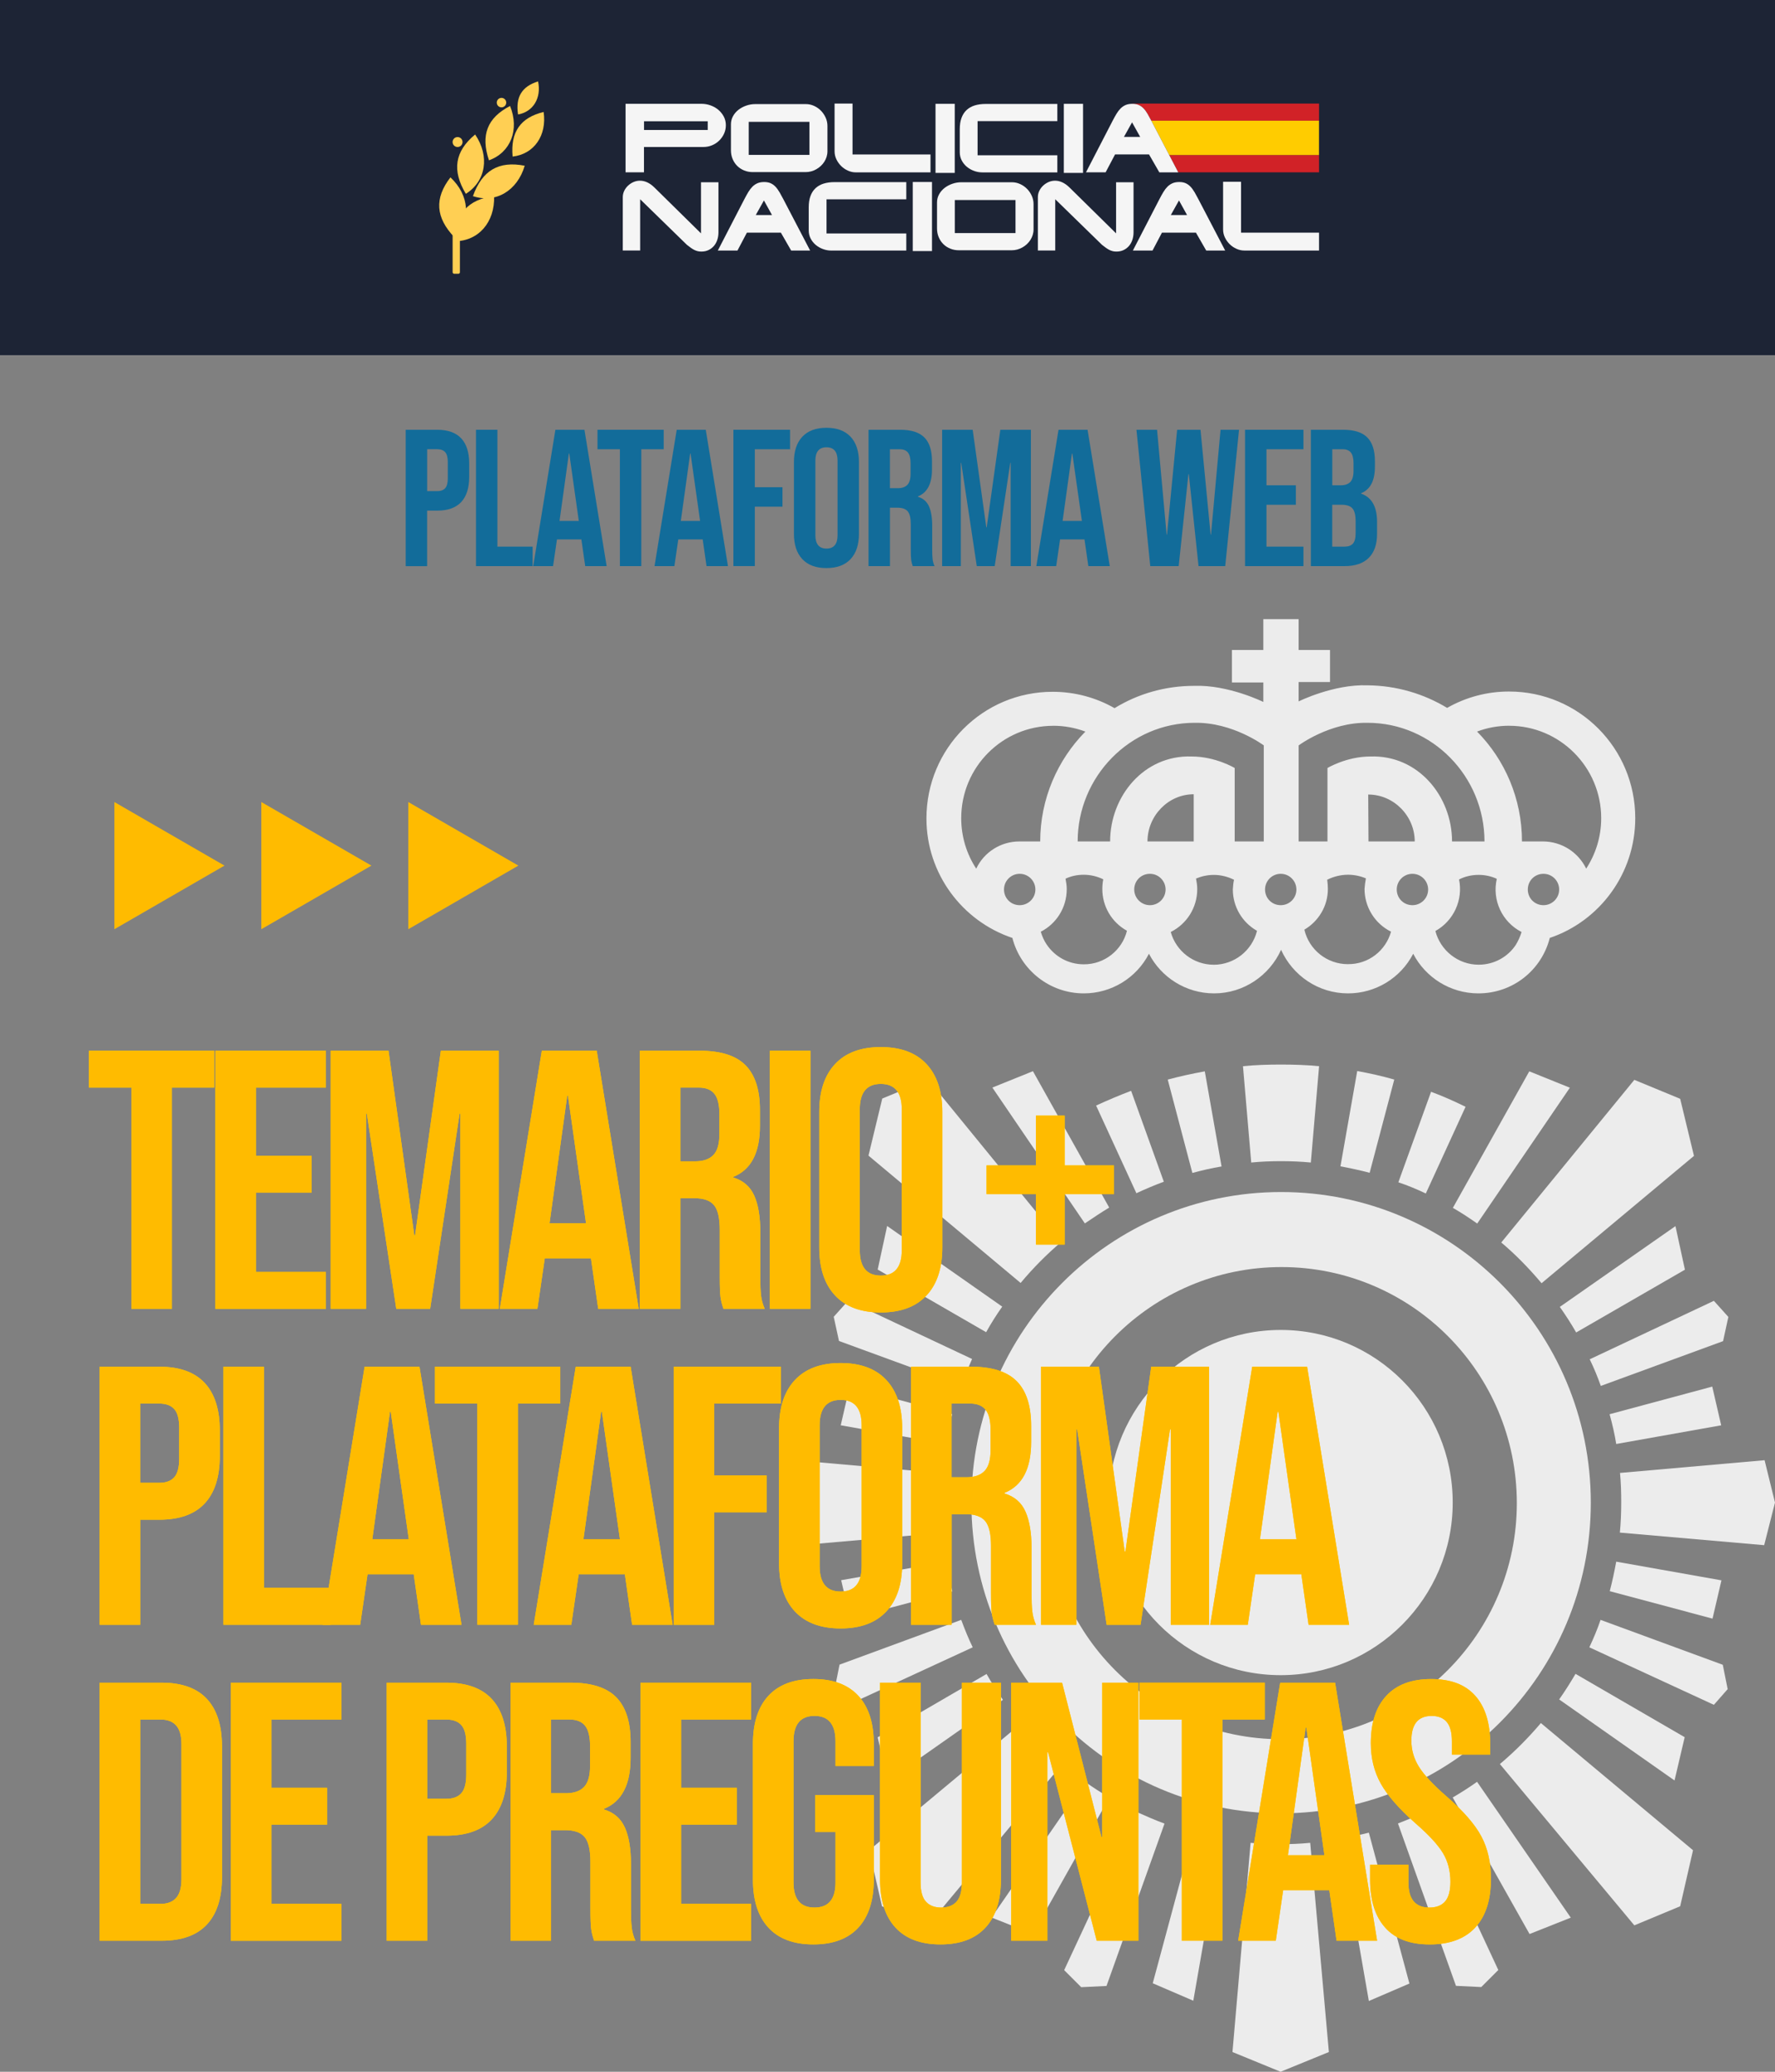 <?xml version="1.0" encoding="UTF-8"?>
<svg id="Capa_2" data-name="Capa 2" xmlns="http://www.w3.org/2000/svg" viewBox="0 0 600 700">
  <rect x="0" y="0" width="600" height="700" fill="#808080" stroke="none"/>
  <defs>
    <style>
      .cls-1 {
        fill: #d12227;
      }

      .cls-2 {
        fill: #fc0;
      }

      .cls-3 {
        fill: #ffce00;
      }

      .cls-4 {
        fill: #fb0;
      }

      .cls-5 {
        fill: #ffcf53;
      }

      .cls-6 {
        fill: #f5f5f5;
      }

      .cls-7 {
        fill: #126c9a;
      }

      .cls-8 {
        fill: #ececec;
      }

      .cls-9 {
        fill: #1d2435;
      }
    </style>
  </defs>
  <g id="Capa_1-2" data-name="Capa 1">
    <g>
      <path class="cls-8" d="M443.1,392.79l2.79-32.55c-4.21-.41-8.55-.55-12.98-.55-4.25,0-8.55.14-12.75.55l2.79,32.55c3.29-.32,6.63-.46,10.06-.46,3.43,0,6.77.14,10.1.46Z"/>
      <path class="cls-8" d="M458.78,361.89l-5.67,32.18c3.34.64,6.63,1.33,9.87,2.19l8.32-31.5c-4.11-1.19-8.23-2.1-12.53-2.88Z"/>
      <path class="cls-8" d="M407.26,361.98c-4.3.78-8.46,1.69-12.53,2.79l8.32,31.54c3.25-.87,6.54-1.65,9.87-2.19l-5.67-32.14Z"/>
      <path class="cls-8" d="M393.41,399.28l-11.06-30.72c-4.07,1.55-7.95,3.2-11.84,4.98l13.62,29.62c3.06-1.42,6.08-2.7,9.28-3.89Z"/>
      <path class="cls-8" d="M335.44,367.46l31.27,45.9c2.7-1.83,5.44-3.66,8.23-5.35l-25.78-46.08-13.71,5.53Z"/>
      <path class="cls-8" d="M566.35,414.28l-39.09,27.29c1.97,2.79,3.84,5.67,5.53,8.64l36.76-21.21-3.2-14.72Z"/>
      <path class="cls-8" d="M530.65,367.51l-13.71-5.53-25.83,46.13c2.88,1.65,5.58,3.43,8.23,5.3l31.32-45.9Z"/>
      <path class="cls-8" d="M472.68,399.47c3.15,1.05,6.26,2.33,9.28,3.79l13.44-29.3c-3.79-1.87-7.68-3.61-11.66-5.07l-11.06,30.58Z"/>
      <path class="cls-8" d="M296.68,428.95l36.66,21.17c1.65-2.97,3.47-5.85,5.44-8.64l-38.9-27.25-3.2,14.72Z"/>
      <path class="cls-8" d="M578.88,546.9l3.02-12.94-35.57-6.31c-.64,3.43-1.33,6.72-2.19,9.97l34.74,9.28Z"/>
      <path class="cls-8" d="M432.91,449.36c-32.08,0-58.15,26.1-58.15,58.32,0,32.22,26,58.32,58.15,58.32,32.08,0,58.15-26.13,58.15-58.32,0-32.22-26-58.32-58.15-58.32Z"/>
      <path class="cls-8" d="M578.79,468.5l-34.7,9.33c.91,3.29,1.69,6.63,2.24,10.06l35.48-6.31-3.02-13.07Z"/>
      <path class="cls-8" d="M541.12,468.27l41.33-15.13,1.78-8.18-4.89-5.44-41.97,19.75c1.42,2.93,2.65,5.9,3.75,9.01Z"/>
      <path class="cls-8" d="M296.68,586.99l3.43,14.63,38.9-27.29c-1.97-2.88-3.84-5.76-5.53-8.73h0s-36.8,21.4-36.8,21.4Z"/>
      <path class="cls-8" d="M569.46,586.95l-36.89-21.39c-1.74,2.97-3.57,5.85-5.53,8.64l39,27.38,3.43-14.63Z"/>
      <path class="cls-8" d="M433.05,402.76c-57.83,0-104.69,47-104.69,104.96,0,57.97,46.86,104.96,104.69,104.96,57.83,0,104.69-47,104.69-104.96,0-57.97-46.86-104.96-104.69-104.96ZM433.18,587.65c-43.98,0-79.55-35.7-79.55-79.77,0-44.07,35.66-79.77,79.55-79.77,43.98,0,79.55,35.7,79.55,79.77,0,44.02-35.66,79.77-79.55,79.77Z"/>
      <path class="cls-8" d="M507.47,419.81c4.89,4.11,9.42,8.78,13.62,13.76l51.52-43.02-4.66-19.29-15.5-6.4-44.98,54.95Z"/>
      <path class="cls-8" d="M358.62,419.72l-44.89-54.95-15.5,6.4-4.66,19.29,51.43,43.02c4.14-4.97,8.7-9.57,13.62-13.76Z"/>
      <path class="cls-8" d="M366.8,602.03l-31.64,45.85,13.94,5.53,25.92-46.08c-2.88-1.65-5.58-3.43-8.23-5.3Z"/>
      <path class="cls-8" d="M324.93,547.31h0s-41.14,15.13-41.14,15.13l-1.65,8.23,4.66,5.3,42.01-19.38c-1.46-2.97-2.7-6.08-3.89-9.28Z"/>
      <path class="cls-8" d="M345.23,582.28l-51.43,42.88,4.34,18.93,15.5,6.45,45.35-54.4c-4.95-4.25-9.55-8.88-13.76-13.85Z"/>
      <path class="cls-8" d="M287.21,468.5l-3.02,13.07,35.43,6.31c.59-3.43,1.33-6.81,2.24-10.06l-34.65-9.33Z"/>
      <path class="cls-8" d="M317.98,507.72c0-3.34.09-6.72.41-9.97l-48.78-4.3-3.52,14.31,3.66,14.4,48.69-4.25c-.32-3.34-.46-6.77-.46-10.19Z"/>
      <path class="cls-8" d="M596.48,493.37l-48.87,4.3c.32,3.29.41,6.63.41,9.97,0,3.52-.14,6.86-.46,10.19l48.78,4.25,3.66-14.4-3.52-14.31Z"/>
      <path class="cls-8" d="M324.84,468.18c1.19-3.02,2.42-6.03,3.75-9.01l-41.88-19.7-4.89,5.44,1.78,8.18,41.24,15.09Z"/>
      <path class="cls-8" d="M287.35,546.85l34.56-9.19c-.87-3.29-1.65-6.63-2.19-9.97l-35.38,6.22,3.02,12.94Z"/>
      <path class="cls-8" d="M342.21,316.9c2.74,10.74,12.53,18.74,24.14,18.74,9.27.01,17.77-5.16,22.03-13.39,4.11,7.95,12.48,13.39,22.03,13.39,10.01,0,18.74-6.08,22.63-14.72,3.89,8.64,12.53,14.72,22.63,14.72,9.27.01,17.78-5.16,22.03-13.39,4.11,7.95,12.48,13.39,22.03,13.39,11.7,0,21.39-7.91,24.14-18.74,16.82-5.67,28.89-21.71,28.89-40.46,0-23.68-19.06-42.79-42.65-42.79-7.34-.02-14.56,1.89-20.94,5.53-7.86-4.75-17.05-7.54-26.93-7.63-11.52-.41-23.27,5.44-23.27,5.44v-6.54s10.61,0,10.61,0v-10.83h-10.61s0-10.42,0-10.42h-11.93v10.42s-10.61,0-10.61,0v10.97h10.61s0,6.58,0,6.58c0,0-11.84-5.85-23.36-5.44-9.83,0-19.06,2.7-26.93,7.54-6.17-3.52-13.3-5.53-20.94-5.53-23.59,0-42.65,19.15-42.65,42.79,0,18.74,12.16,34.7,29.03,40.37ZM344.68,305.84c-2.97,0-5.3-2.33-5.3-5.3,0-2.93,2.37-5.3,5.3-5.3,2.93,0,5.3,2.37,5.31,5.3,0,2.97-2.42,5.3-5.3,5.3ZM366.35,325.82c-5.21,0-9.78-2.61-12.53-6.67-.91-1.33-1.55-2.79-2.01-4.34,5.21-2.65,8.78-8.09,8.78-14.4,0-1.19-.18-2.33-.41-3.52,1.83-.87,3.93-1.33,6.13-1.33,2.33,0,4.62.55,6.63,1.55-.23,1.1-.32,2.19-.32,3.2-.04,5.89,3.15,11.33,8.32,14.17-1.6,6.54-7.59,11.38-14.58,11.34ZM388.71,305.84c-2.93,0-5.3-2.37-5.31-5.3,0-2.97,2.33-5.3,5.3-5.3,2.97,0,5.3,2.42,5.3,5.3,0,2.93-2.37,5.3-5.3,5.3ZM387.88,284.31c0-8.64,6.99-15.95,15.63-15.95v15.95s-15.63,0-15.63,0ZM410.28,325.96c-6.9,0-12.75-4.66-14.54-11.06,5.3-2.65,8.96-8.09,8.96-14.49,0-1.23-.18-2.38-.41-3.57,1.87-.78,3.89-1.23,5.99-1.23,2.51,0,4.85.64,6.86,1.65-.27,1.05-.32,2.15-.41,3.25,0,5.8,3.13,11.15,8.18,13.99-1.68,6.72-7.7,11.44-14.63,11.47ZM455.63,325.77c-7.02,0-13.12-4.82-14.72-11.66,4.75-2.79,7.95-7.91,7.95-13.76,0-1.01-.09-2.1-.23-3.11,2.1-1.05,4.53-1.69,7.09-1.69,2.06.01,4.09.43,5.99,1.23-.23,1.19-.37,2.42-.46,3.52-.01,6.14,3.46,11.76,8.96,14.49-1.78,6.4-7.63,11.06-14.58,10.97ZM462.49,268.45c8.64,0,15.73,7.22,15.73,15.86h-15.63s-.09-15.86-.09-15.86ZM477.44,305.84c-2.97,0-5.3-2.33-5.3-5.3,0-2.93,2.37-5.3,5.3-5.3,2.93,0,5.3,2.37,5.31,5.3,0,2.97-2.42,5.3-5.3,5.3ZM512.36,319.28c-2.65,4.02-7.31,6.67-12.53,6.67-6.99,0-12.94-4.85-14.63-11.38,6.18-3.44,9.42-10.49,8-17.42,1.97-1.01,4.21-1.55,6.63-1.55,2.15,0,4.25.46,6.13,1.33-1.66,7.2,1.79,14.6,8.37,17.97-.46,1.55-1.14,3.02-1.97,4.39ZM521.74,305.84c-2.97,0-5.3-2.33-5.3-5.3,0-2.97,2.33-5.3,5.3-5.3,2.97,0,5.3,2.42,5.3,5.3,0,2.97-2.42,5.3-5.3,5.3ZM510.12,245.22c17.19,0,31.13,14.03,31.13,31.22,0,6.31-1.87,12.11-5.07,17.05-2.65-5.44-8.18-9.19-14.72-9.19h-6.99c0-14.4-5.76-27.57-15.18-37.12,3.38-1.28,7.04-1.97,10.83-1.97ZM438.99,251.85s10.51-7.86,23.27-7.63c21.9,0,39.54,18.15,39.54,40.09h-10.97c0-15.27-11.47-29.26-27.57-28.71-8.09,0-14.54,3.89-14.54,3.89v24.82s-9.74,0-9.74,0v-32.46ZM432.91,295.24c2.93,0,5.3,2.37,5.31,5.3,0,2.97-2.38,5.3-5.3,5.3-2.97,0-5.3-2.33-5.3-5.3,0-2.93,2.37-5.3,5.3-5.3ZM403.83,244.22c12.85-.23,23.36,7.63,23.36,7.63v32.46s-9.83,0-9.83,0v-24.82s-6.45-3.89-14.54-3.89c-16.14-.55-27.57,13.44-27.57,28.71h-10.97c0-21.9,17.69-40.09,39.54-40.09ZM356.06,245.22c3.7,0,7.37.67,10.83,1.97-9.42,9.55-15.27,22.72-15.27,37.12h-7.09c-6.21,0-11.88,3.57-14.54,9.19-3.2-4.89-5.07-10.74-5.07-17.05,0-17.28,13.94-31.22,31.13-31.22Z"/>
      <path class="cls-8" d="M472.55,616.11l19.61,54.86,8.55.41,5.76-5.76-24.82-53.3c-3.02,1.37-6.08,2.61-9.1,3.79Z"/>
      <path class="cls-8" d="M491.06,607.33l25.97,46.13,13.94-5.53-31.68-45.9c-2.61,1.87-5.44,3.66-8.23,5.3Z"/>
      <path class="cls-8" d="M507.01,596.04l45.44,54.49,15.5-6.45,4.34-18.93-51.43-42.97c-4.3,5.07-8.87,9.65-13.85,13.85Z"/>
      <path class="cls-8" d="M541.03,547.31c-1.05,3.15-2.38,6.26-3.79,9.28l42.1,19.43,4.66-5.3-1.65-8.23-41.33-15.18Z"/>
      <path class="cls-8" d="M384.54,612.36l-24.82,53.3,5.76,5.76,8.55-.41,19.61-54.86c-3.11-1.14-6.13-2.47-9.1-3.79Z"/>
      <path class="cls-8" d="M389.66,670.1l13.71,5.9,9.55-54.77c-3.15-.46-6.35-1.14-9.55-2.01l-13.71,50.88Z"/>
      <path class="cls-8" d="M432.8,623.11c-3.38,0-6.72-.14-10.06-.46l-6.13,70.68,16.27,6.67,16.32-6.67-6.31-70.68c-3.34.32-6.67.46-10.1.46Z"/>
      <path class="cls-8" d="M453.16,621.32l9.55,54.77,13.71-5.9-13.71-50.97c-3.15.78-6.35,1.46-9.55,2.1Z"/>
    </g>
    <rect class="cls-9" width="600" height="120"/>
    <g>
      <polygon class="cls-4" points="75.88 292.47 57.27 303.22 38.67 313.96 38.67 292.47 38.67 270.99 57.27 281.73 75.88 292.47"/>
      <polygon class="cls-4" points="125.55 292.47 106.95 303.22 88.34 313.96 88.34 292.47 88.34 270.99 106.95 281.73 125.55 292.47"/>
      <polygon class="cls-4" points="175.22 292.47 156.62 303.22 138.02 313.96 138.02 292.47 138.02 270.99 156.62 281.73 175.22 292.47"/>
    </g>
    <g>
      <g>
        <path class="cls-3" d="M44.4,367.48h-14.32v-12.46h42.35v12.46h-14.32v74.73h-13.7v-74.73Z"/>
        <path class="cls-3" d="M72.8,355.02h37.37v12.46h-23.66v23.04h18.81v12.46h-18.81v26.78h23.66v12.46h-37.37v-87.19Z"/>
        <path class="cls-3" d="M111.78,355.02h19.55l8.72,62.4h.25l8.72-62.4h19.55v87.19h-12.95v-66.01h-.25l-9.96,66.01h-11.46l-9.96-66.01h-.25v66.01h-11.96v-87.19Z"/>
        <path class="cls-3" d="M183.15,355.02h18.56l14.2,87.19h-13.7l-2.49-17.31v.25h-15.57l-2.49,17.06h-12.71l14.2-87.19ZM198.09,413.31l-6.1-43.09h-.25l-5.98,43.09h12.33Z"/>
        <path class="cls-3" d="M216.28,355.02h20.3c7.06,0,12.21,1.64,15.44,4.92,3.24,3.28,4.86,8.33,4.86,15.13v5.36c0,9.05-2.99,14.78-8.97,17.19v.25c3.32,1,5.67,3.03,7.04,6.1,1.37,3.07,2.05,7.18,2.05,12.33v15.32c0,2.49.08,4.5.25,6.04.17,1.54.58,3.05,1.25,4.55h-13.95c-.5-1.41-.83-2.74-1-3.99-.17-1.25-.25-3.49-.25-6.73v-15.94c0-3.99-.64-6.77-1.93-8.34-1.29-1.58-3.51-2.37-6.66-2.37h-4.73v37.37h-13.7v-87.19ZM234.96,392.39c2.74,0,4.79-.71,6.17-2.12,1.37-1.41,2.05-3.78,2.05-7.1v-6.73c0-3.15-.56-5.44-1.68-6.85-1.12-1.41-2.89-2.12-5.29-2.12h-6.23v24.91h4.98Z"/>
        <path class="cls-3" d="M260.24,355.02h13.7v87.19h-13.7v-87.19Z"/>
        <path class="cls-3" d="M282.29,437.72c-3.57-3.82-5.36-9.22-5.36-16.19v-45.83c0-6.97,1.78-12.37,5.36-16.19,3.57-3.82,8.72-5.73,15.44-5.73s11.87,1.91,15.44,5.73c3.57,3.82,5.36,9.22,5.36,16.19v45.83c0,6.97-1.79,12.37-5.36,16.19-3.57,3.82-8.72,5.73-15.44,5.73s-11.88-1.91-15.44-5.73ZM304.83,422.4v-47.58c0-5.73-2.37-8.59-7.1-8.59s-7.1,2.86-7.1,8.59v47.58c0,5.73,2.37,8.59,7.1,8.59s7.1-2.86,7.1-8.59Z"/>
        <path class="cls-3" d="M350.17,403.47h-16.69v-9.71h16.69v-16.82h9.71v16.82h16.69v9.71h-16.69v17.06h-9.71v-17.06Z"/>
        <path class="cls-3" d="M33.69,461.78h20.18c6.81,0,11.91,1.83,15.32,5.48,3.4,3.65,5.11,9.01,5.11,16.07v8.59c0,7.06-1.7,12.41-5.11,16.07-3.41,3.65-8.51,5.48-15.32,5.48h-6.48v35.5h-13.7v-87.19ZM53.86,501.01c2.24,0,3.92-.62,5.04-1.87,1.12-1.25,1.68-3.36,1.68-6.35v-10.34c0-2.99-.56-5.11-1.68-6.35-1.12-1.25-2.8-1.87-5.04-1.87h-6.48v26.78h6.48Z"/>
        <path class="cls-3" d="M75.53,461.78h13.7v74.73h22.54v12.46h-36.25v-87.19Z"/>
        <path class="cls-3" d="M123.24,461.78h18.56l14.2,87.19h-13.7l-2.49-17.31v.25h-15.57l-2.49,17.06h-12.7l14.2-87.19ZM138.18,520.07l-6.1-43.09h-.25l-5.98,43.09h12.33Z"/>
        <path class="cls-3" d="M161.35,474.23h-14.32v-12.46h42.35v12.46h-14.32v74.73h-13.7v-74.73Z"/>
        <path class="cls-3" d="M194.61,461.78h18.56l14.2,87.19h-13.7l-2.49-17.31v.25h-15.57l-2.49,17.06h-12.7l14.2-87.19ZM209.55,520.07l-6.1-43.09h-.25l-5.98,43.09h12.33Z"/>
        <path class="cls-3" d="M227.74,461.78h36.24v12.46h-22.54v24.29h17.69v12.46h-17.69v37.99h-13.7v-87.19Z"/>
        <path class="cls-3" d="M268.71,544.48c-3.57-3.82-5.36-9.22-5.36-16.19v-45.83c0-6.98,1.79-12.37,5.36-16.19,3.57-3.82,8.72-5.73,15.45-5.73s11.87,1.91,15.44,5.73c3.57,3.82,5.36,9.22,5.36,16.19v45.83c0,6.97-1.79,12.37-5.36,16.19-3.57,3.82-8.72,5.73-15.44,5.73s-11.88-1.91-15.45-5.73ZM291.26,529.16v-47.58c0-5.73-2.37-8.59-7.1-8.59s-7.1,2.86-7.1,8.59v47.58c0,5.73,2.37,8.59,7.1,8.59s7.1-2.86,7.1-8.59Z"/>
        <path class="cls-3" d="M307.95,461.78h20.3c7.06,0,12.21,1.64,15.45,4.92,3.24,3.28,4.86,8.33,4.86,15.13v5.36c0,9.05-2.99,14.78-8.97,17.19v.25c3.32,1,5.67,3.03,7.04,6.1,1.37,3.07,2.06,7.18,2.06,12.33v15.32c0,2.49.08,4.5.25,6.04.17,1.54.58,3.05,1.25,4.55h-13.95c-.5-1.41-.83-2.74-1-3.99-.17-1.25-.25-3.49-.25-6.73v-15.94c0-3.99-.64-6.77-1.93-8.34-1.29-1.58-3.51-2.37-6.66-2.37h-4.73v37.37h-13.7v-87.19ZM326.63,499.14c2.74,0,4.8-.7,6.17-2.12,1.37-1.41,2.05-3.78,2.05-7.1v-6.73c0-3.15-.56-5.44-1.68-6.85-1.12-1.41-2.89-2.12-5.29-2.12h-6.23v24.91h4.98Z"/>
        <path class="cls-3" d="M351.91,461.78h19.55l8.72,62.4h.25l8.72-62.4h19.55v87.19h-12.95v-66.01h-.25l-9.96,66.01h-11.46l-9.96-66.01h-.25v66.01h-11.96v-87.19Z"/>
        <path class="cls-3" d="M423.28,461.78h18.56l14.2,87.19h-13.7l-2.49-17.31v.25h-15.57l-2.49,17.06h-12.7l14.2-87.19ZM438.23,520.07l-6.1-43.09h-.25l-5.98,43.09h12.33Z"/>
        <path class="cls-3" d="M33.69,568.54h20.92c6.81,0,11.92,1.83,15.32,5.48,3.4,3.65,5.11,9.01,5.11,16.07v44.09c0,7.06-1.7,12.42-5.11,16.07-3.41,3.66-8.51,5.48-15.32,5.48h-20.92v-87.19ZM54.36,643.27c2.24,0,3.96-.66,5.17-1.99,1.2-1.33,1.81-3.49,1.81-6.48v-45.34c0-2.99-.6-5.15-1.81-6.48-1.2-1.33-2.93-1.99-5.17-1.99h-6.97v62.28h6.97Z"/>
        <path class="cls-3" d="M78.03,568.54h37.37v12.46h-23.66v23.04h18.81v12.46h-18.81v26.78h23.66v12.46h-37.37v-87.19Z"/>
        <path class="cls-3" d="M130.71,568.54h20.18c6.81,0,11.91,1.83,15.32,5.48,3.4,3.65,5.11,9.01,5.11,16.07v8.59c0,7.06-1.7,12.41-5.11,16.07-3.41,3.65-8.51,5.48-15.32,5.48h-6.48v35.5h-13.7v-87.19ZM150.89,607.77c2.24,0,3.92-.62,5.04-1.87,1.12-1.25,1.68-3.36,1.68-6.35v-10.34c0-2.99-.56-5.11-1.68-6.35-1.12-1.25-2.8-1.87-5.04-1.87h-6.48v26.78h6.48Z"/>
        <path class="cls-3" d="M172.56,568.54h20.3c7.06,0,12.21,1.64,15.44,4.92,3.24,3.28,4.86,8.33,4.86,15.13v5.36c0,9.05-2.99,14.78-8.97,17.19v.25c3.32,1,5.67,3.03,7.04,6.1,1.37,3.07,2.05,7.18,2.05,12.33v15.32c0,2.49.08,4.5.25,6.04.17,1.54.58,3.05,1.25,4.55h-13.95c-.5-1.41-.83-2.74-1-3.99-.17-1.25-.25-3.49-.25-6.73v-15.94c0-3.99-.64-6.77-1.93-8.34-1.29-1.58-3.51-2.37-6.66-2.37h-4.73v37.37h-13.7v-87.19ZM191.24,605.9c2.74,0,4.8-.7,6.17-2.12,1.37-1.41,2.05-3.78,2.05-7.1v-6.73c0-3.15-.56-5.44-1.68-6.85-1.12-1.41-2.89-2.12-5.29-2.12h-6.23v24.91h4.98Z"/>
        <path class="cls-3" d="M216.52,568.54h37.37v12.46h-23.66v23.04h18.81v12.46h-18.81v26.78h23.66v12.46h-37.37v-87.19Z"/>
        <path class="cls-3" d="M259.74,651.3c-3.49-3.78-5.23-9.2-5.23-16.25v-45.83c0-7.06,1.74-12.47,5.23-16.25,3.49-3.78,8.55-5.67,15.2-5.67s11.71,1.89,15.2,5.67c3.49,3.78,5.23,9.2,5.23,16.25v7.47h-12.95v-8.34c0-5.73-2.37-8.59-7.1-8.59s-7.1,2.86-7.1,8.59v47.7c0,5.65,2.37,8.47,7.1,8.47s7.1-2.82,7.1-8.47v-17.06h-6.85v-12.46h19.8v28.52c0,7.06-1.74,12.48-5.23,16.25-3.49,3.78-8.55,5.67-15.2,5.67s-11.71-1.89-15.2-5.67Z"/>
        <path class="cls-3" d="M302.71,651.3c-3.49-3.78-5.23-9.2-5.23-16.25v-66.51h13.7v67.51c0,2.99.6,5.15,1.81,6.48,1.2,1.33,2.93,1.99,5.17,1.99s3.96-.66,5.17-1.99c1.2-1.33,1.81-3.49,1.81-6.48v-67.51h13.2v66.51c0,7.06-1.74,12.48-5.23,16.25-3.49,3.78-8.55,5.67-15.2,5.67s-11.71-1.89-15.2-5.67Z"/>
        <path class="cls-3" d="M341.82,568.54h17.19l13.33,52.19h.25v-52.19h12.21v87.19h-14.07l-16.44-63.65h-.25v63.65h-12.21v-87.19Z"/>
        <path class="cls-3" d="M399.49,580.99h-14.32v-12.46h42.35v12.46h-14.32v74.73h-13.7v-74.73Z"/>
        <path class="cls-3" d="M432.74,568.54h18.56l14.2,87.19h-13.7l-2.49-17.31v.25h-15.57l-2.49,17.06h-12.71l14.2-87.19ZM447.69,626.83l-6.1-43.09h-.25l-5.98,43.09h12.33Z"/>
        <path class="cls-3" d="M468.24,651.3c-3.4-3.78-5.11-9.2-5.11-16.25v-4.98h12.95v5.98c0,5.65,2.37,8.47,7.1,8.47,2.32,0,4.09-.68,5.29-2.05,1.2-1.37,1.81-3.59,1.81-6.66,0-3.65-.83-6.87-2.49-9.65-1.66-2.78-4.73-6.12-9.22-10.03-5.65-4.98-9.59-9.49-11.83-13.51-2.24-4.03-3.36-8.57-3.36-13.64,0-6.89,1.74-12.23,5.23-16,3.49-3.78,8.55-5.67,15.2-5.67s11.52,1.89,14.88,5.67c3.36,3.78,5.04,9.2,5.04,16.25v3.61h-12.95v-4.48c0-2.99-.58-5.17-1.74-6.54-1.16-1.37-2.87-2.05-5.11-2.05-4.57,0-6.85,2.78-6.85,8.34,0,3.16.85,6.1,2.55,8.84,1.7,2.74,4.8,6.06,9.28,9.96,5.73,4.98,9.67,9.51,11.83,13.58,2.16,4.07,3.24,8.84,3.24,14.32,0,7.14-1.77,12.62-5.29,16.44-3.53,3.82-8.66,5.73-15.38,5.73s-11.67-1.89-15.07-5.67Z"/>
      </g>
      <g>
        <path class="cls-4" d="M44.4,367.48h-14.32v-12.46h42.35v12.46h-14.32v74.73h-13.7v-74.73Z"/>
        <path class="cls-4" d="M72.8,355.02h37.37v12.46h-23.66v23.04h18.81v12.46h-18.81v26.78h23.66v12.46h-37.37v-87.19Z"/>
        <path class="cls-4" d="M111.78,355.02h19.55l8.72,62.4h.25l8.72-62.4h19.55v87.19h-12.95v-66.01h-.25l-9.96,66.01h-11.46l-9.96-66.01h-.25v66.01h-11.96v-87.19Z"/>
        <path class="cls-4" d="M183.15,355.02h18.56l14.2,87.19h-13.7l-2.49-17.31v.25h-15.57l-2.49,17.06h-12.71l14.2-87.19ZM198.09,413.31l-6.1-43.09h-.25l-5.98,43.09h12.33Z"/>
        <path class="cls-4" d="M216.28,355.02h20.3c7.06,0,12.21,1.64,15.44,4.92,3.24,3.28,4.86,8.33,4.86,15.13v5.36c0,9.05-2.99,14.78-8.97,17.19v.25c3.32,1,5.67,3.03,7.04,6.1,1.37,3.07,2.05,7.18,2.05,12.33v15.32c0,2.49.08,4.5.25,6.04.17,1.54.58,3.05,1.25,4.55h-13.95c-.5-1.41-.83-2.74-1-3.99-.17-1.25-.25-3.49-.25-6.73v-15.94c0-3.99-.64-6.77-1.93-8.34-1.29-1.58-3.51-2.37-6.66-2.37h-4.73v37.37h-13.7v-87.19ZM234.96,392.39c2.74,0,4.79-.71,6.17-2.12,1.37-1.41,2.05-3.78,2.05-7.1v-6.73c0-3.15-.56-5.44-1.68-6.85-1.12-1.41-2.89-2.12-5.29-2.12h-6.23v24.91h4.98Z"/>
        <path class="cls-4" d="M260.24,355.02h13.7v87.19h-13.7v-87.19Z"/>
        <path class="cls-4" d="M282.29,437.72c-3.57-3.82-5.36-9.22-5.36-16.19v-45.83c0-6.97,1.78-12.37,5.36-16.19,3.57-3.82,8.72-5.73,15.44-5.73s11.87,1.91,15.44,5.73c3.57,3.82,5.36,9.22,5.36,16.19v45.83c0,6.97-1.79,12.37-5.36,16.19-3.57,3.82-8.72,5.73-15.44,5.73s-11.88-1.91-15.44-5.73ZM304.83,422.4v-47.58c0-5.73-2.37-8.59-7.1-8.59s-7.1,2.86-7.1,8.59v47.58c0,5.73,2.37,8.59,7.1,8.59s7.1-2.86,7.1-8.59Z"/>
        <path class="cls-4" d="M350.17,403.47h-16.69v-9.71h16.69v-16.82h9.71v16.82h16.69v9.71h-16.69v17.06h-9.71v-17.06Z"/>
        <path class="cls-4" d="M33.69,461.78h20.18c6.81,0,11.91,1.83,15.32,5.48,3.4,3.65,5.11,9.01,5.11,16.07v8.59c0,7.06-1.7,12.41-5.11,16.07-3.41,3.65-8.51,5.48-15.32,5.48h-6.48v35.5h-13.7v-87.19ZM53.86,501.01c2.24,0,3.92-.62,5.04-1.87,1.12-1.25,1.68-3.36,1.68-6.35v-10.34c0-2.99-.56-5.11-1.68-6.35-1.12-1.25-2.8-1.87-5.04-1.87h-6.48v26.78h6.48Z"/>
        <path class="cls-4" d="M75.53,461.78h13.7v74.73h22.54v12.46h-36.25v-87.19Z"/>
        <path class="cls-4" d="M123.24,461.78h18.56l14.2,87.19h-13.7l-2.49-17.31v.25h-15.57l-2.49,17.06h-12.7l14.2-87.19ZM138.18,520.07l-6.1-43.09h-.25l-5.98,43.09h12.33Z"/>
        <path class="cls-4" d="M161.35,474.23h-14.32v-12.46h42.35v12.46h-14.32v74.73h-13.7v-74.73Z"/>
        <path class="cls-4" d="M194.61,461.78h18.56l14.2,87.19h-13.7l-2.49-17.31v.25h-15.57l-2.49,17.06h-12.7l14.2-87.19ZM209.55,520.07l-6.1-43.09h-.25l-5.98,43.09h12.33Z"/>
        <path class="cls-4" d="M227.74,461.78h36.24v12.46h-22.54v24.29h17.69v12.46h-17.69v37.99h-13.7v-87.19Z"/>
        <path class="cls-4" d="M268.71,544.48c-3.57-3.82-5.36-9.22-5.36-16.19v-45.83c0-6.98,1.79-12.37,5.36-16.19,3.57-3.82,8.72-5.73,15.45-5.73s11.87,1.91,15.44,5.73c3.57,3.82,5.36,9.22,5.36,16.19v45.83c0,6.97-1.79,12.37-5.36,16.19-3.57,3.82-8.72,5.73-15.44,5.73s-11.88-1.91-15.45-5.73ZM291.26,529.16v-47.58c0-5.73-2.37-8.59-7.1-8.59s-7.1,2.86-7.1,8.59v47.58c0,5.73,2.37,8.59,7.1,8.59s7.1-2.86,7.1-8.59Z"/>
        <path class="cls-4" d="M307.95,461.78h20.3c7.06,0,12.21,1.64,15.45,4.92,3.24,3.28,4.86,8.33,4.86,15.13v5.36c0,9.05-2.99,14.78-8.97,17.19v.25c3.32,1,5.67,3.03,7.04,6.1,1.37,3.07,2.06,7.18,2.06,12.33v15.32c0,2.49.08,4.5.25,6.04.17,1.54.58,3.05,1.25,4.55h-13.95c-.5-1.41-.83-2.74-1-3.99-.17-1.25-.25-3.49-.25-6.73v-15.94c0-3.99-.64-6.77-1.93-8.34-1.29-1.58-3.51-2.37-6.66-2.37h-4.73v37.37h-13.7v-87.19ZM326.63,499.14c2.74,0,4.8-.7,6.17-2.12,1.37-1.41,2.05-3.78,2.05-7.1v-6.73c0-3.15-.56-5.44-1.68-6.85-1.12-1.41-2.89-2.12-5.29-2.12h-6.23v24.91h4.98Z"/>
        <path class="cls-4" d="M351.91,461.78h19.55l8.72,62.4h.25l8.72-62.4h19.55v87.19h-12.95v-66.01h-.25l-9.96,66.01h-11.46l-9.96-66.01h-.25v66.01h-11.96v-87.19Z"/>
        <path class="cls-4" d="M423.28,461.78h18.56l14.2,87.19h-13.7l-2.49-17.31v.25h-15.57l-2.49,17.06h-12.7l14.2-87.19ZM438.23,520.07l-6.1-43.09h-.25l-5.98,43.09h12.33Z"/>
        <path class="cls-4" d="M33.69,568.54h20.92c6.81,0,11.92,1.83,15.32,5.48,3.4,3.65,5.11,9.01,5.11,16.07v44.09c0,7.06-1.7,12.42-5.11,16.07-3.41,3.66-8.51,5.48-15.32,5.48h-20.92v-87.19ZM54.36,643.27c2.24,0,3.96-.66,5.17-1.99,1.2-1.33,1.81-3.49,1.81-6.48v-45.34c0-2.99-.6-5.15-1.81-6.48-1.2-1.33-2.93-1.99-5.17-1.99h-6.97v62.28h6.97Z"/>
        <path class="cls-4" d="M78.03,568.54h37.37v12.46h-23.66v23.04h18.81v12.46h-18.81v26.78h23.66v12.46h-37.37v-87.19Z"/>
        <path class="cls-4" d="M130.71,568.54h20.18c6.81,0,11.91,1.83,15.32,5.48,3.4,3.65,5.11,9.01,5.11,16.07v8.59c0,7.06-1.7,12.41-5.11,16.07-3.41,3.65-8.51,5.48-15.32,5.48h-6.48v35.5h-13.7v-87.19ZM150.89,607.77c2.24,0,3.92-.62,5.04-1.87,1.12-1.25,1.68-3.36,1.68-6.35v-10.34c0-2.99-.56-5.11-1.68-6.35-1.12-1.25-2.8-1.87-5.04-1.87h-6.48v26.78h6.48Z"/>
        <path class="cls-4" d="M172.56,568.54h20.3c7.06,0,12.21,1.64,15.44,4.92,3.24,3.28,4.86,8.33,4.86,15.13v5.36c0,9.05-2.99,14.78-8.97,17.19v.25c3.32,1,5.67,3.03,7.04,6.1,1.37,3.07,2.05,7.18,2.05,12.33v15.32c0,2.49.08,4.5.25,6.04.17,1.54.58,3.05,1.25,4.55h-13.95c-.5-1.41-.83-2.74-1-3.99-.17-1.25-.25-3.49-.25-6.73v-15.94c0-3.99-.64-6.77-1.93-8.34-1.29-1.58-3.51-2.37-6.66-2.37h-4.73v37.37h-13.7v-87.19ZM191.24,605.9c2.74,0,4.8-.7,6.17-2.12,1.37-1.41,2.05-3.78,2.05-7.1v-6.73c0-3.15-.56-5.44-1.68-6.85-1.12-1.41-2.89-2.12-5.29-2.12h-6.23v24.91h4.98Z"/>
        <path class="cls-4" d="M216.52,568.54h37.37v12.46h-23.66v23.04h18.81v12.46h-18.81v26.78h23.66v12.46h-37.37v-87.19Z"/>
        <path class="cls-4" d="M259.74,651.3c-3.49-3.78-5.23-9.2-5.23-16.25v-45.83c0-7.06,1.74-12.47,5.23-16.25,3.49-3.78,8.55-5.67,15.2-5.67s11.71,1.89,15.2,5.67c3.49,3.78,5.23,9.2,5.23,16.25v7.47h-12.95v-8.34c0-5.73-2.37-8.59-7.1-8.59s-7.1,2.86-7.1,8.59v47.7c0,5.65,2.37,8.47,7.1,8.47s7.1-2.82,7.1-8.47v-17.06h-6.85v-12.46h19.8v28.52c0,7.06-1.74,12.48-5.23,16.25-3.49,3.78-8.55,5.67-15.2,5.67s-11.71-1.89-15.2-5.67Z"/>
        <path class="cls-4" d="M302.71,651.3c-3.49-3.78-5.23-9.2-5.23-16.25v-66.51h13.7v67.51c0,2.99.6,5.15,1.81,6.48,1.2,1.33,2.93,1.99,5.17,1.99s3.96-.66,5.17-1.99c1.2-1.33,1.81-3.49,1.81-6.48v-67.51h13.2v66.51c0,7.06-1.74,12.48-5.23,16.25-3.49,3.78-8.55,5.67-15.2,5.67s-11.71-1.89-15.2-5.67Z"/>
        <path class="cls-4" d="M341.82,568.54h17.19l13.33,52.19h.25v-52.19h12.21v87.19h-14.07l-16.44-63.65h-.25v63.65h-12.21v-87.19Z"/>
        <path class="cls-4" d="M399.49,580.99h-14.32v-12.46h42.35v12.46h-14.32v74.73h-13.7v-74.73Z"/>
        <path class="cls-4" d="M432.74,568.54h18.56l14.2,87.19h-13.7l-2.49-17.31v.25h-15.57l-2.49,17.06h-12.71l14.2-87.19ZM447.69,626.83l-6.1-43.09h-.25l-5.98,43.09h12.33Z"/>
        <path class="cls-4" d="M468.24,651.3c-3.4-3.78-5.11-9.2-5.11-16.25v-4.98h12.95v5.98c0,5.65,2.37,8.47,7.1,8.47,2.32,0,4.09-.68,5.29-2.05,1.2-1.37,1.81-3.59,1.81-6.66,0-3.65-.83-6.87-2.49-9.65-1.66-2.78-4.73-6.12-9.22-10.03-5.65-4.98-9.59-9.49-11.83-13.51-2.24-4.03-3.36-8.57-3.36-13.64,0-6.89,1.74-12.23,5.23-16,3.49-3.78,8.55-5.67,15.2-5.67s11.52,1.89,14.88,5.67c3.36,3.78,5.04,9.2,5.04,16.25v3.61h-12.95v-4.48c0-2.99-.58-5.17-1.74-6.54-1.16-1.37-2.87-2.05-5.11-2.05-4.57,0-6.85,2.78-6.85,8.34,0,3.16.85,6.1,2.55,8.84,1.7,2.74,4.8,6.06,9.28,9.96,5.73,4.98,9.67,9.51,11.83,13.58,2.16,4.07,3.24,8.84,3.24,14.32,0,7.14-1.77,12.62-5.29,16.44-3.53,3.82-8.66,5.73-15.38,5.73s-11.67-1.89-15.07-5.67Z"/>
      </g>
    </g>
    <g>
      <path class="cls-7" d="M137.14,145.21h10.66c3.6,0,6.3.97,8.1,2.9,1.8,1.93,2.7,4.76,2.7,8.49v4.54c0,3.73-.9,6.56-2.7,8.49-1.8,1.93-4.5,2.9-8.1,2.9h-3.42v18.76h-7.24v-46.07ZM147.81,165.94c1.19,0,2.07-.33,2.67-.99s.89-1.78.89-3.36v-5.46c0-1.58-.3-2.7-.89-3.36s-1.48-.99-2.67-.99h-3.42v14.15h3.42Z"/>
      <path class="cls-7" d="M160.9,145.21h7.24v39.49h11.91v6.58h-19.15v-46.07Z"/>
      <path class="cls-7" d="M187.75,145.21h9.81l7.5,46.07h-7.24l-1.32-9.15v.13h-8.23l-1.32,9.02h-6.71l7.5-46.07ZM195.65,176.01l-3.22-22.77h-.13l-3.16,22.77h6.52Z"/>
      <path class="cls-7" d="M209.54,151.79h-7.57v-6.58h22.38v6.58h-7.57v39.49h-7.24v-39.49Z"/>
      <path class="cls-7" d="M228.76,145.21h9.81l7.5,46.07h-7.24l-1.32-9.15v.13h-8.23l-1.32,9.02h-6.71l7.5-46.07ZM236.65,176.01l-3.22-22.77h-.13l-3.16,22.77h6.52Z"/>
      <path class="cls-7" d="M247.91,145.21h19.15v6.58h-11.91v12.83h9.35v6.58h-9.35v20.07h-7.24v-46.07Z"/>
      <path class="cls-7" d="M271.2,188.91c-1.89-2.02-2.83-4.87-2.83-8.56v-24.22c0-3.69.94-6.54,2.83-8.56,1.89-2.02,4.61-3.03,8.16-3.03s6.27,1.01,8.16,3.03c1.89,2.02,2.83,4.87,2.83,8.56v24.22c0,3.69-.94,6.54-2.83,8.56-1.89,2.02-4.61,3.03-8.16,3.03s-6.27-1.01-8.16-3.03ZM283.12,180.81v-25.14c0-3.03-1.25-4.54-3.75-4.54s-3.75,1.51-3.75,4.54v25.14c0,3.03,1.25,4.54,3.75,4.54s3.75-1.51,3.75-4.54Z"/>
      <path class="cls-7" d="M293.58,145.21h10.73c3.73,0,6.45.87,8.16,2.6,1.71,1.73,2.57,4.4,2.57,8v2.83c0,4.78-1.58,7.81-4.74,9.08v.13c1.75.53,2.99,1.6,3.72,3.22.72,1.62,1.09,3.8,1.09,6.52v8.1c0,1.32.04,2.38.13,3.19.09.81.31,1.61.66,2.4h-7.37c-.26-.75-.44-1.45-.53-2.11-.09-.66-.13-1.84-.13-3.55v-8.42c0-2.11-.34-3.58-1.02-4.41-.68-.83-1.85-1.25-3.52-1.25h-2.5v19.74h-7.24v-46.07ZM303.45,164.95c1.45,0,2.53-.37,3.26-1.12.72-.75,1.09-2,1.09-3.75v-3.55c0-1.67-.3-2.87-.89-3.62-.59-.75-1.53-1.12-2.8-1.12h-3.29v13.16h2.63Z"/>
      <path class="cls-7" d="M318.46,145.21h10.33l4.61,32.97h.13l4.61-32.97h10.33v46.07h-6.84v-34.88h-.13l-5.26,34.88h-6.06l-5.26-34.88h-.13v34.88h-6.32v-46.07Z"/>
      <path class="cls-7" d="M357.82,145.21h9.81l7.5,46.07h-7.24l-1.32-9.15v.13h-8.23l-1.32,9.02h-6.71l7.5-46.07ZM365.71,176.01l-3.23-22.77h-.13l-3.16,22.77h6.52Z"/>
      <path class="cls-7" d="M384.14,145.21h6.98l3.23,35.41h.13l3.42-35.41h7.9l3.42,35.41h.13l3.23-35.41h6.25l-4.67,46.07h-9.02l-3.29-31.06h-.13l-3.29,31.06h-9.61l-4.67-46.07Z"/>
      <path class="cls-7" d="M420.86,145.21h19.74v6.58h-12.5v12.18h9.94v6.58h-9.94v14.15h12.5v6.58h-19.74v-46.07Z"/>
      <path class="cls-7" d="M443.11,145.21h10.92c3.73,0,6.45.87,8.16,2.6,1.71,1.73,2.57,4.4,2.57,8v1.84c0,2.37-.38,4.3-1.15,5.79-.77,1.49-1.94,2.57-3.52,3.22v.13c3.6,1.23,5.4,4.43,5.4,9.61v3.95c0,3.55-.93,6.26-2.8,8.13s-4.6,2.8-8.19,2.8h-11.39v-46.07ZM453.18,163.97c1.45,0,2.53-.37,3.26-1.12.72-.75,1.09-2,1.09-3.75v-2.57c0-1.67-.3-2.87-.89-3.62-.59-.75-1.52-1.12-2.8-1.12h-3.49v12.18h2.83ZM454.49,184.7c1.27,0,2.21-.34,2.83-1.02.61-.68.92-1.85.92-3.52v-4.01c0-2.11-.36-3.56-1.09-4.38-.72-.81-1.92-1.22-3.59-1.22h-3.23v14.15h4.15Z"/>
    </g>
    <g>
      <g>
        <polygon class="cls-1" points="398.28 58.23 445.87 58.23 445.87 52.38 395.23 52.38 398.28 58.23"/>
        <path class="cls-1" d="M382.68,35v.08s.06,0,.09,0c.85,0,1.57.14,2.18.41.6.27,1.14.66,1.62,1.16s.93,1.12,1.35,1.85c.39.68.81,1.44,1.25,2.28h56.7v-5.78h-63.18Z"/>
        <path class="cls-2" d="M389.27,40.98l5.95,11.4h50.64v-11.59h-56.7c.03.06.07.13.1.19Z"/>
        <g>
          <path class="cls-6" d="M242.81,37.09c-.77-.64-1.65-1.13-2.64-1.49-.99-.35-2.01-.53-3.05-.53h-25.66v23.16h6.22v-8.57h20.12c1.01,0,1.97-.19,2.89-.57.91-.38,1.72-.91,2.41-1.58.69-.67,1.24-1.45,1.65-2.35.41-.89.61-1.85.61-2.87s-.24-2.04-.71-2.92c-.47-.88-1.09-1.64-1.85-2.28ZM239.23,43.92h-21.53v-2.94h21.53v2.94Z"/>
          <path class="cls-6" d="M277.5,37.4c-.66-.68-1.44-1.22-2.32-1.62-.88-.4-1.81-.61-2.77-.61h-17.1c-1.04,0-2.06.17-3.04.51-.99.34-1.86.81-2.64,1.41-.77.6-1.39,1.32-1.85,2.16-.46.84-.7,1.76-.7,2.76v8.77c0,1.06.19,2.05.57,2.95.38.9.9,1.68,1.56,2.34.66.65,1.44,1.16,2.34,1.53.9.37,1.88.55,2.92.55h17.85c.64,0,1.27-.08,1.89-.25.61-.17,1.19-.41,1.74-.72s1.05-.68,1.51-1.11c.46-.43.86-.9,1.19-1.43.33-.52.59-1.08.77-1.67.18-.59.28-1.21.28-1.85v-8.57c0-.97-.2-1.9-.6-2.79-.4-.89-.93-1.67-1.59-2.35ZM273.61,52.33h-20.52v-11.17h20.52v11.17Z"/>
          <path class="cls-6" d="M288.18,35h-6.07v16.11c0,.94.2,1.84.61,2.71.41.86.95,1.62,1.62,2.28s1.44,1.18,2.3,1.56c.86.39,1.75.58,2.66.58h25.24v-6.05h-26.36v-17.18Z"/>
          <rect class="cls-6" x="316.23" y="35.08" width="6.5" height="23.34"/>
          <path class="cls-6" d="M329.48,35.62c-1.09.34-2.01.87-2.76,1.57s-1.32,1.59-1.71,2.67c-.39,1.07-.58,2.33-.58,3.79v7.79c0,1,.22,1.92.65,2.75.43.83,1.01,1.55,1.72,2.15.72.6,1.53,1.07,2.44,1.4.91.34,1.85.51,2.81.51h25.36v-5.78h-26.96v-11.54h26.96v-5.81h-24.2c-1.41,0-2.66.17-3.75.51Z"/>
          <rect class="cls-6" x="359.6" y="35.08" width="6.5" height="23.34"/>
          <path class="cls-6" d="M236.95,78.84l-15.79-15.54c-1.55-1.5-3.17-2.25-4.84-2.25-.75,0-1.47.15-2.16.45-.7.3-1.31.71-1.85,1.21-.54.51-.98,1.09-1.3,1.76s-.49,1.38-.49,2.12v18.05h5.87v-17.32l15.8,15.4c.5.4.96.74,1.36,1.03.41.29.8.52,1.17.71.37.18.75.32,1.13.41.38.09.79.13,1.23.13.91,0,1.72-.17,2.44-.52.72-.35,1.32-.81,1.82-1.4s.87-1.27,1.13-2.06c.26-.79.39-1.62.39-2.51v-16.92h-5.9v17.26Z"/>
          <path class="cls-6" d="M263.47,64.92c-.42-.73-.87-1.35-1.35-1.85-.48-.51-1.02-.89-1.62-1.16-.6-.27-1.33-.41-2.18-.41s-1.62.13-2.25.4c-.63.27-1.2.65-1.7,1.14-.5.5-.97,1.1-1.39,1.8s-.87,1.5-1.33,2.39l-9.01,17.43h6.64l3.19-6.05h11.49l3.48,6.05h6.41l-9.01-17.26c-.48-.92-.93-1.74-1.35-2.48ZM255.47,72.66l2.76-4.93,2.73,4.93h-5.49Z"/>
          <path class="cls-6" d="M278.42,62.03c-1.09.34-2.01.87-2.76,1.57s-1.32,1.59-1.71,2.67c-.39,1.07-.58,2.33-.58,3.79v7.79c0,1,.22,1.92.65,2.75.43.83,1.01,1.55,1.72,2.15.72.6,1.53,1.07,2.44,1.4.91.34,1.85.51,2.81.51h25.36v-5.78h-26.96v-11.54h26.96v-5.81h-24.2c-1.41,0-2.66.17-3.75.51Z"/>
          <rect class="cls-6" x="308.54" y="61.49" width="6.5" height="23.34"/>
          <path class="cls-6" d="M347.16,63.81c-.66-.68-1.44-1.22-2.32-1.62-.88-.4-1.81-.61-2.77-.61h-17.1c-1.04,0-2.06.17-3.04.51-.99.34-1.86.81-2.64,1.41-.77.6-1.39,1.32-1.85,2.16-.47.84-.7,1.76-.7,2.76v8.77c0,1.06.19,2.05.57,2.95.38.9.9,1.68,1.56,2.34.66.65,1.44,1.16,2.35,1.53.9.37,1.88.55,2.92.55h17.85c.64,0,1.27-.08,1.89-.25.61-.17,1.19-.41,1.74-.72.55-.31,1.05-.68,1.51-1.11.46-.43.86-.9,1.19-1.43s.59-1.08.77-1.67.28-1.21.28-1.85v-8.57c0-.97-.2-1.9-.6-2.79-.4-.89-.93-1.67-1.59-2.35ZM343.27,78.75h-20.52v-11.17h20.52v11.17Z"/>
          <path class="cls-6" d="M377.26,78.84l-15.79-15.54c-1.55-1.5-3.17-2.25-4.84-2.25-.75,0-1.47.15-2.16.45-.69.3-1.31.71-1.85,1.21-.54.51-.98,1.09-1.3,1.76-.33.67-.49,1.38-.49,2.12v18.05h5.87v-17.32l15.8,15.4c.5.4.95.74,1.36,1.03.41.29.8.52,1.17.71.37.18.75.32,1.13.41.38.09.79.13,1.23.13.91,0,1.72-.17,2.44-.52.71-.35,1.32-.81,1.82-1.4.5-.59.87-1.27,1.13-2.06.26-.79.39-1.62.39-2.51v-16.92h-5.9v17.26Z"/>
          <path class="cls-6" d="M403.77,64.92c-.42-.73-.87-1.35-1.35-1.85s-1.02-.89-1.62-1.16c-.6-.27-1.33-.41-2.18-.41s-1.62.13-2.25.4c-.63.27-1.2.65-1.7,1.14-.5.5-.97,1.1-1.39,1.8s-.87,1.5-1.33,2.39l-9.01,17.43h6.64l3.19-6.05h11.49l3.48,6.05h6.41l-9.01-17.26c-.48-.92-.93-1.74-1.35-2.48ZM395.77,72.66l2.76-4.93,2.73,4.93h-5.49Z"/>
          <path class="cls-6" d="M419.51,78.59v-17.18h-6.07v16.11c0,.94.2,1.84.61,2.71.41.86.95,1.62,1.62,2.28s1.44,1.18,2.3,1.56c.86.39,1.75.58,2.66.58h25.24v-6.05h-26.36Z"/>
          <path class="cls-6" d="M398.28,58.23l-3.06-5.86-5.95-11.4c-.03-.07-.07-.13-.1-.19-.44-.84-.86-1.6-1.25-2.28-.42-.73-.87-1.35-1.35-1.85s-1.02-.89-1.62-1.16c-.6-.27-1.33-.41-2.18-.41-.03,0-.06,0-.09,0-.83,0-1.55.14-2.16.39-.63.27-1.2.65-1.7,1.14-.5.5-.97,1.1-1.39,1.8s-.87,1.5-1.33,2.39l-9.01,17.43h6.64l3.19-6.05h11.49l.11.2,3.37,5.86h6.41ZM382.67,46.25h-2.74l2.74-4.91,2.74,4.91h-2.74Z"/>
        </g>
      </g>
      <g>
        <g>
          <path class="cls-5" d="M175.12,38.68c-.9-5.88,1.26-9.46,6.76-11.18,1.19,5.59-1.65,10.28-6.76,11.18Z"/>
          <path class="cls-5" d="M165.29,54.17c-2.87-8.5-.59-14.38,7.13-18.36,3.22,7.99.22,15.7-7.13,18.36Z"/>
          <path class="cls-5" d="M173.28,52.9c-.74-8.33,2.62-13.15,10.48-15.07,1.16,7.94-3.24,14.27-10.48,15.07Z"/>
          <path class="cls-5" d="M159.86,66.27c3.12-8.7,8.73-11.99,17.51-10.27-2.52,8.51-9.87,12.82-17.51,10.27Z"/>
          <path class="cls-5" d="M157.47,65.49c-4.76-7.93-3.75-14.35,3.14-20.05,4.99,7.34,3.67,15.76-3.14,20.05Z"/>
          <circle class="cls-5" cx="169.52" cy="34.67" r="1.6"/>
          <circle class="cls-5" cx="154.67" cy="47.99" r="1.68"/>
        </g>
        <path class="cls-5" d="M153.61,80.18c-6.39-6.69-6.82-13.17-1.35-20.25,6.48,6.06,7.05,14.57,1.35,20.25Z"/>
        <path class="cls-5" d="M153.65,81.51c.21-9.24,4.49-14.13,13.37-15.27.3,8.87-5.32,15.28-13.37,15.27Z"/>
        <rect class="cls-5" x="153" y="78.78" width="2.46" height="13.72" rx=".5" ry=".5"/>
      </g>
    </g>
  </g>
</svg>
